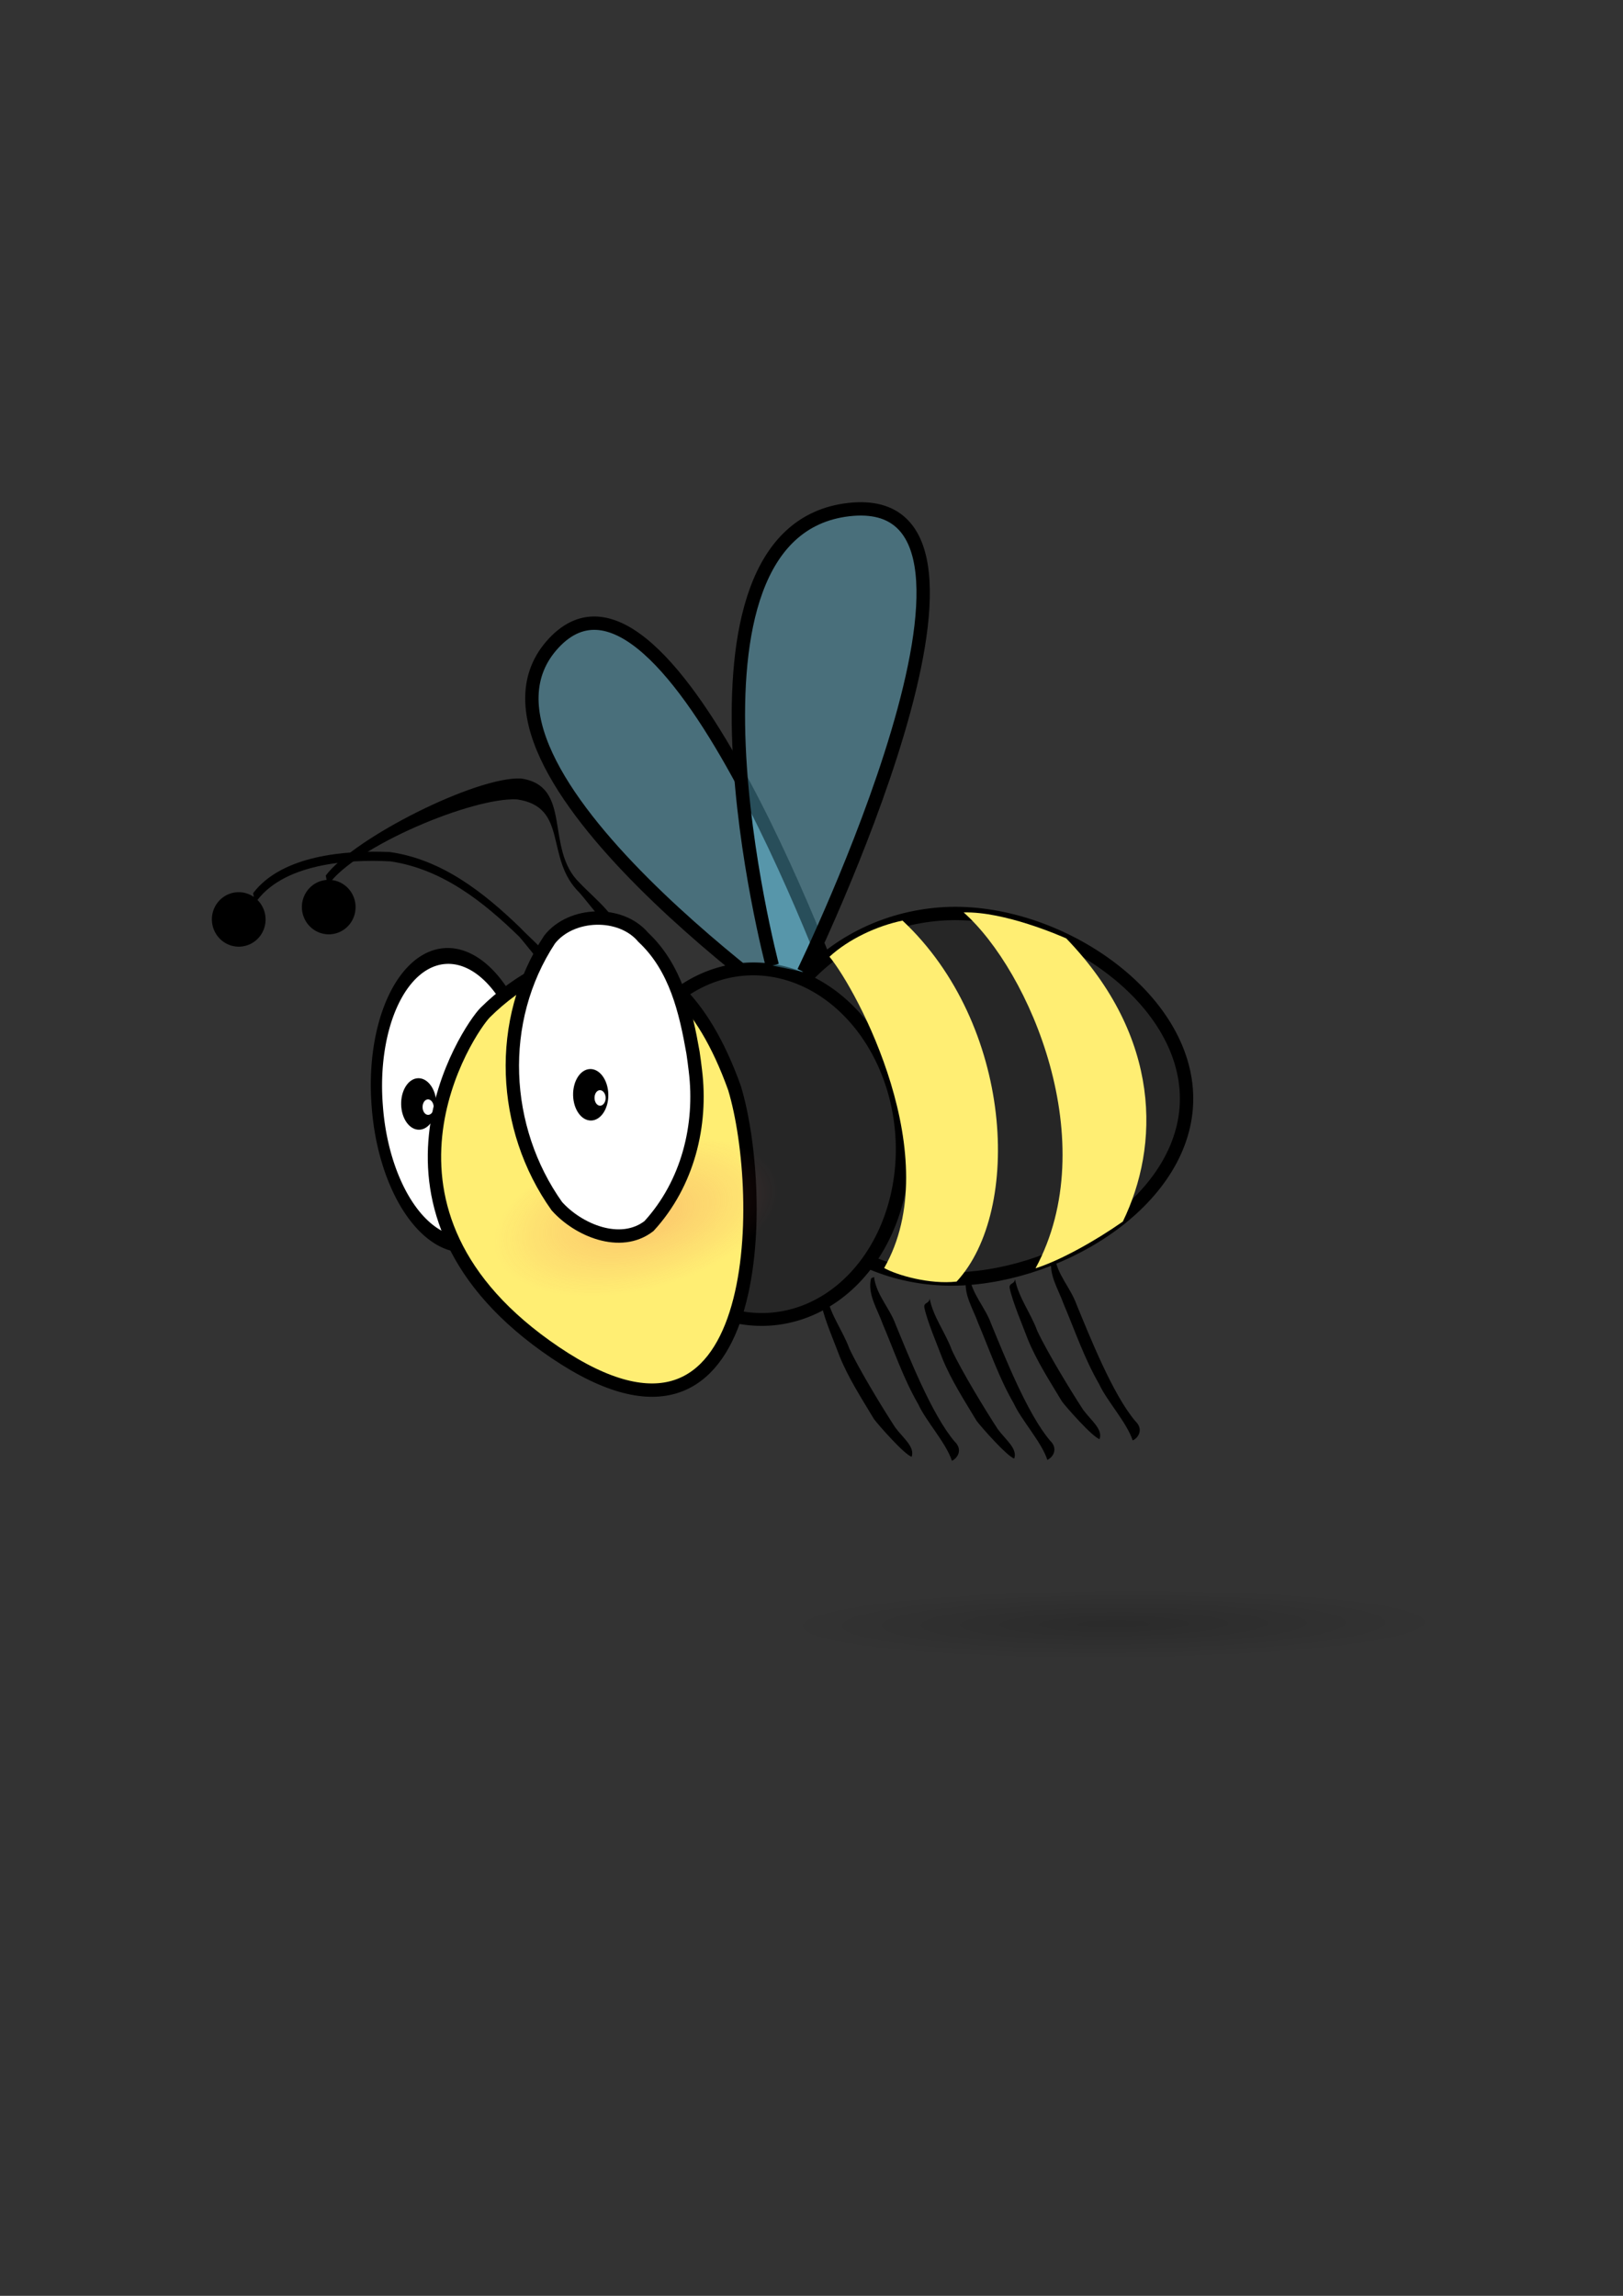 <?xml version="1.0" encoding="UTF-8" standalone="no"?>
<!-- Created with Inkscape (http://www.inkscape.org/) --><svg height="1052.362" id="svg2" inkscape:version="0.42" sodipodi:docbase="/home/users/mimooh" sodipodi:docname="bee3.svg" sodipodi:version="0.32" width="744.094" xmlns="http://www.w3.org/2000/svg" xmlns:cc="http://web.resource.org/cc/" xmlns:dc="http://purl.org/dc/elements/1.1/" xmlns:inkscape="http://www.inkscape.org/namespaces/inkscape" xmlns:rdf="http://www.w3.org/1999/02/22-rdf-syntax-ns#" xmlns:sodipodi="http://inkscape.sourceforge.net/DTD/sodipodi-0.dtd" xmlns:svg="http://www.w3.org/2000/svg" xmlns:xlink="http://www.w3.org/1999/xlink">
  <rect width="100%" height="100%" fill="#333333" stroke="none"/>
  <defs id="defs4">
    <linearGradient id="linearGradient12513">
      <stop id="stop12515" offset="0" style="stop-color:#000000;stop-opacity:0.165;"/>
      <stop id="stop12517" offset="1" style="stop-color:#000000;stop-opacity:0;"/>
    </linearGradient>
    <linearGradient id="linearGradient11767" inkscape:collect="always">
      <stop id="stop11769" offset="0" style="stop-color:#ffffff;stop-opacity:1;"/>
      <stop id="stop11771" offset="1" style="stop-color:#ffffff;stop-opacity:0;"/>
    </linearGradient>
    <linearGradient id="linearGradient11759" inkscape:collect="always">
      <stop id="stop11761" offset="0" style="stop-color:#ffffff;stop-opacity:1;"/>
      <stop id="stop11763" offset="1" style="stop-color:#ffffff;stop-opacity:0;"/>
    </linearGradient>
    <linearGradient id="linearGradient11019">
      <stop id="stop11021" offset="0" style="stop-color:#f15959;stop-opacity:0.289;"/>
      <stop id="stop11023" offset="1" style="stop-color:#f15959;stop-opacity:0;"/>
    </linearGradient>
    <linearGradient id="linearGradient9559">
      <stop id="stop9561" offset="0" style="stop-color:#000000;stop-opacity:0.351;"/>
      <stop id="stop9563" offset="1" style="stop-color:#000000;stop-opacity:0;"/>
    </linearGradient>
    <linearGradient id="linearGradient8091" inkscape:collect="always">
      <stop id="stop8093" offset="0" style="stop-color:#ffffff;stop-opacity:1;"/>
      <stop id="stop8095" offset="1" style="stop-color:#ffffff;stop-opacity:0;"/>
    </linearGradient>
    <radialGradient cx="439.286" cy="492.005" fx="439.286" fy="492.005" gradientTransform="matrix(1,9.608740e-17,2.662334e-17,0.477,-3.394263e-13,257.185)" gradientUnits="userSpaceOnUse" id="radialGradient8097" inkscape:collect="always" r="15.714" xlink:href="#linearGradient8091"/>
    <radialGradient cx="439.286" cy="492.005" fx="439.286" fy="492.005" gradientTransform="matrix(1,-1.774024e-17,2.406190e-17,0.477,3.057330e-15,257.185)" gradientUnits="userSpaceOnUse" id="radialGradient11754" inkscape:collect="always" r="15.714" xlink:href="#linearGradient11019"/>
    <radialGradient cx="439.286" cy="492.005" fx="439.286" fy="492.005" gradientTransform="matrix(1,-1.637144e-17,1.886143e-17,0.477,2.138896e-13,257.185)" gradientUnits="userSpaceOnUse" id="radialGradient11765" inkscape:collect="always" r="15.714" xlink:href="#linearGradient11759"/>
    <radialGradient cx="439.286" cy="492.005" fx="439.286" fy="492.005" gradientTransform="matrix(1,5.827584e-18,-5.028422e-17,0.477,-2.862778e-13,257.185)" gradientUnits="userSpaceOnUse" id="radialGradient11773" inkscape:collect="always" r="15.714" xlink:href="#linearGradient11767"/>
    <radialGradient cx="439.286" cy="492.005" fx="439.286" fy="492.005" gradientTransform="matrix(1,-2.174368e-16,2.869964e-17,0.477,5.827812e-14,257.185)" gradientUnits="userSpaceOnUse" id="radialGradient11777" inkscape:collect="always" r="15.714" xlink:href="#linearGradient11759"/>
    <radialGradient cx="439.286" cy="492.005" fx="439.286" fy="492.005" gradientTransform="matrix(1,8.538092e-17,5.259985e-17,0.477,2.077562e-13,257.185)" gradientUnits="userSpaceOnUse" id="radialGradient11781" inkscape:collect="always" r="15.714" xlink:href="#linearGradient11759"/>
    <radialGradient cx="427.143" cy="825.219" fx="427.143" fy="825.219" gradientTransform="matrix(1,0,0,0.115,9.003214e-16,730.663)" gradientUnits="userSpaceOnUse" id="radialGradient12519" inkscape:collect="always" r="137.143" xlink:href="#linearGradient12513"/>
    <radialGradient cx="427.143" cy="825.219" fx="427.143" fy="825.219" gradientTransform="matrix(1,0,0,0.115,0,730.663)" gradientUnits="userSpaceOnUse" id="radialGradient2390" inkscape:collect="always" r="137.143" xlink:href="#linearGradient12513"/>
    <radialGradient cx="439.286" cy="492.005" fx="439.286" fy="492.005" gradientTransform="matrix(1,3.773024e-17,3.296223e-17,0.477,7.593779e-14,257.185)" gradientUnits="userSpaceOnUse" id="radialGradient2388" inkscape:collect="always" r="15.714" xlink:href="#linearGradient11759"/>
    <radialGradient cx="439.286" cy="492.005" fx="439.286" fy="492.005" gradientTransform="matrix(1,-1.074444e-16,8.654520e-18,0.477,1.601562e-14,257.185)" gradientUnits="userSpaceOnUse" id="radialGradient2386" inkscape:collect="always" r="15.714" xlink:href="#linearGradient11759"/>
    <radialGradient cx="439.286" cy="492.005" fx="439.286" fy="492.005" gradientTransform="matrix(1,2.415060e-17,-1.584076e-17,0.477,-2.878681e-13,257.185)" gradientUnits="userSpaceOnUse" id="radialGradient2384" inkscape:collect="always" r="15.714" xlink:href="#linearGradient11767"/>
    <radialGradient cx="439.286" cy="492.005" fx="439.286" fy="492.005" gradientTransform="matrix(1,-6.201636e-17,1.824043e-18,0.477,7.600623e-14,257.185)" gradientUnits="userSpaceOnUse" id="radialGradient2382" inkscape:collect="always" r="15.714" xlink:href="#linearGradient11759"/>
    <radialGradient cx="439.286" cy="492.005" fx="439.286" fy="492.005" gradientTransform="matrix(1,-2.984266e-17,4.146798e-17,0.477,-9.533810e-14,257.185)" gradientUnits="userSpaceOnUse" id="radialGradient2380" inkscape:collect="always" r="15.714" xlink:href="#linearGradient11019"/>
    <radialGradient cx="439.286" cy="492.005" fx="439.286" fy="492.005" gradientTransform="matrix(1,5.060513e-17,-1.034920e-18,0.477,-1.910720e-13,257.185)" gradientUnits="userSpaceOnUse" id="radialGradient2378" inkscape:collect="always" r="15.714" xlink:href="#linearGradient8091"/>
    <linearGradient id="linearGradient2366">
      <stop id="stop2368" offset="0" style="stop-color:#000000;stop-opacity:0.351;"/>
      <stop id="stop2370" offset="1" style="stop-color:#000000;stop-opacity:0;"/>
    </linearGradient>
    <linearGradient id="linearGradient2360">
      <stop id="stop2362" offset="0" style="stop-color:#f15959;stop-opacity:0.289;"/>
      <stop id="stop2364" offset="1" style="stop-color:#f15959;stop-opacity:0;"/>
    </linearGradient>
    <linearGradient id="linearGradient2342">
      <stop id="stop2344" offset="0" style="stop-color:#000000;stop-opacity:0.165;"/>
      <stop id="stop2346" offset="1" style="stop-color:#000000;stop-opacity:0;"/>
    </linearGradient>
    <radialGradient cx="439.286" cy="492.005" fx="439.286" fy="492.005" gradientTransform="matrix(1,-6.600081e-17,1.165062e-16,0.477,-1.244305e-13,257.185)" gradientUnits="userSpaceOnUse" id="radialGradient2475" inkscape:collect="always" r="15.714" xlink:href="#linearGradient11019"/>
    <radialGradient cx="439.286" cy="492.005" fx="439.286" fy="492.005" gradientTransform="matrix(1,7.665311e-17,-6.589860e-17,0.477,2.337465e-13,257.185)" gradientUnits="userSpaceOnUse" id="radialGradient2477" inkscape:collect="always" r="15.714" xlink:href="#linearGradient11759"/>
    <radialGradient cx="439.286" cy="492.005" fx="439.286" fy="492.005" gradientTransform="matrix(1,2.965293e-17,-7.607962e-17,0.477,-9.282868e-13,257.185)" gradientUnits="userSpaceOnUse" id="radialGradient2479" inkscape:collect="always" r="15.714" xlink:href="#linearGradient11767"/>
    <radialGradient cx="439.286" cy="492.005" fx="439.286" fy="492.005" gradientTransform="matrix(1,8.145066e-17,9.521276e-18,0.477,-5.870068e-13,257.185)" gradientUnits="userSpaceOnUse" id="radialGradient2481" inkscape:collect="always" r="15.714" xlink:href="#linearGradient8091"/>
    <radialGradient cx="439.286" cy="492.005" fx="439.286" fy="492.005" gradientTransform="matrix(1,-4.266878e-16,4.969562e-17,0.477,3.356533e-14,257.185)" gradientUnits="userSpaceOnUse" id="radialGradient2483" inkscape:collect="always" r="15.714" xlink:href="#linearGradient11759"/>
    <radialGradient cx="439.286" cy="492.005" fx="439.286" fy="492.005" gradientTransform="matrix(1,4.862640e-17,2.636463e-17,0.477,-1.271602e-14,257.185)" gradientUnits="userSpaceOnUse" id="radialGradient2485" inkscape:collect="always" r="15.714" xlink:href="#linearGradient11759"/>
    <radialGradient cx="427.143" cy="825.219" fx="427.143" fy="825.219" gradientTransform="matrix(1,0,0,0.115,-1.421086e-14,730.663)" gradientUnits="userSpaceOnUse" id="radialGradient2487" inkscape:collect="always" r="137.143" xlink:href="#linearGradient12513"/>
    <radialGradient cx="427.143" cy="825.219" fx="427.143" fy="825.219" gradientTransform="matrix(1,0,0,0.115,1.084549e-14,730.663)" gradientUnits="userSpaceOnUse" id="radialGradient1538" inkscape:collect="always" r="137.143" xlink:href="#linearGradient12513"/>
    <radialGradient cx="439.286" cy="492.005" fx="439.286" fy="492.005" gradientTransform="matrix(1,1.076206e-16,-4.152620e-17,0.477,3.879873e-15,257.185)" gradientUnits="userSpaceOnUse" id="radialGradient8226" inkscape:collect="always" r="15.714" xlink:href="#linearGradient11019"/>
    <radialGradient cx="439.286" cy="492.005" fx="439.286" fy="492.005" gradientTransform="matrix(1,1.201567e-16,-4.808501e-17,0.477,-6.258691e-16,257.185)" gradientUnits="userSpaceOnUse" id="radialGradient10712" inkscape:collect="always" r="15.714" xlink:href="#linearGradient11019"/>
    <radialGradient cx="427.143" cy="825.219" fx="427.143" fy="825.219" gradientTransform="matrix(1,5.735479e-18,-2.034973e-18,0.115,3.428849e-15,730.663)" gradientUnits="userSpaceOnUse" id="radialGradient10739" inkscape:collect="always" r="137.143" xlink:href="#linearGradient12513"/>
    <radialGradient cx="439.286" cy="492.005" fx="439.286" fy="492.005" gradientTransform="matrix(1,1.209156e-16,-1.657815e-17,0.477,1.718467e-14,257.185)" gradientUnits="userSpaceOnUse" id="radialGradient10741" inkscape:collect="always" r="15.714" xlink:href="#linearGradient11019"/>
    <radialGradient cx="427.143" cy="825.219" fx="427.143" fy="825.219" gradientTransform="matrix(1,4.034637e-18,-1.618022e-18,0.115,4.432698e-15,730.663)" gradientUnits="userSpaceOnUse" id="radialGradient10766" inkscape:collect="always" r="137.143" xlink:href="#linearGradient12513"/>
  </defs>
  <sodipodi:namedview bordercolor="#666666" borderopacity="1.0" id="base" inkscape:current-layer="layer1" inkscape:cx="604.45072" inkscape:cy="607.96074" inkscape:document-units="px" inkscape:pageopacity="0.0" inkscape:pageshadow="2" inkscape:window-height="742" inkscape:window-width="1014" inkscape:window-x="99" inkscape:window-y="0" inkscape:zoom="0.35000000" pagecolor="#ffffff"/>
  <g id="layer2" inkscape:groupmode="layer" inkscape:label="kolor" style="display:inline"/>
  <g id="layer1" inkscape:groupmode="layer" inkscape:label="Layer 1">
    <g id="g10770">
      <path d="M 564.286 825.219 A 137.143 15.714 0 1 1  290,825.219 A 137.143 15.714 0 1 1  564.286 825.219 z" id="path1460" sodipodi:cx="427.14285" sodipodi:cy="825.21930" sodipodi:rx="137.14285" sodipodi:ry="15.714286" sodipodi:type="arc" style="opacity:1;color:#000000;fill:url(#radialGradient10766);fill-opacity:1;fill-rule:nonzero;stroke:none;stroke-width:7.185;stroke-linecap:butt;stroke-linejoin:miter;marker:none;marker-start:none;marker-mid:none;marker-end:none;stroke-miterlimit:4;stroke-dasharray:none;stroke-dashoffset:0;stroke-opacity:1;visibility:visible;display:inline;overflow:visible" transform="matrix(1.105,-7.342471e-3,6.791754e-3,1.022,32.99,-96.151)"/>
      <path d="M 400.726,585.335 C 401.672,593.422 407.922,599.583 410.65,607.219 C 416.662,621.711 427.21,648.519 437.712,660.835 C 441.328,664.303 439.297,668.253 436.419,669.608 C 433.741,661.386 424.574,651.504 420.996,643.685 C 414.236,632.014 409.958,619.285 404.732,606.986 C 402.423,600.407 397.528,593.129 399.378,585.978 L 400.726,585.335 L 400.726,585.335 z " id="path1488" sodipodi:nodetypes="ccccccccc" style="opacity:1;color:#000000;fill:#000000;fill-opacity:1;fill-rule:nonzero;stroke:none;stroke-width:4.053;stroke-linecap:butt;stroke-linejoin:miter;marker:none;marker-start:none;marker-mid:none;marker-end:none;stroke-miterlimit:4;stroke-dasharray:none;stroke-dashoffset:0;stroke-opacity:1;visibility:visible;display:inline;overflow:visible"/>
      <path d="M 379.171,594.404 C 380.787,602.834 386.459,610.087 389.377,618.121 C 393.876,627.729 404.608,645.422 410.45,654.352 C 414.183,659.368 419.502,663.18 417.966,667.765 C 414.714,666.841 402.66,653.152 400.678,650.456 C 395.084,641.104 389.088,631.913 384.999,621.857 C 382.633,615.487 378.147,605.172 376.736,598.52 C 376.372,596.048 379.058,596.884 379.171,594.404 z " id="path1490" sodipodi:nodetypes="cccccccc" style="opacity:1;color:#000000;fill:#000000;fill-opacity:1;fill-rule:nonzero;stroke:none;stroke-width:4.053;stroke-linecap:butt;stroke-linejoin:miter;marker:none;marker-start:none;marker-mid:none;marker-end:none;stroke-miterlimit:4;stroke-dasharray:none;stroke-dashoffset:0;stroke-opacity:1;visibility:visible;display:inline;overflow:visible"/>
      <path d="M 256.62,446.838 C 260.13,458.04 240.848,432.285 238.088,429.4 C 221.926,413.663 202.922,398.361 179.027,394.841 C 158.895,393.715 129.038,396.1 116.913,414.083 L 116.044,409.414 C 129.201,392.05 158.323,389.627 178.808,390.564 C 202.797,393.999 221.868,409.237 238.191,424.929 C 245.632,432.752 256.643,440.705 257.811,451.575 L 256.62,446.838 z " id="path1492" style="opacity:1;color:#000000;fill:#000000;fill-opacity:1;fill-rule:nonzero;stroke:none;stroke-width:4.053;stroke-linecap:butt;stroke-linejoin:miter;marker:none;marker-start:none;marker-mid:none;marker-end:none;stroke-miterlimit:4;stroke-dasharray:none;stroke-dashoffset:0;stroke-opacity:1;visibility:visible;display:inline;overflow:visible"/>
      <path d="M 349.513 355.357 A 7.829 8.586 0 1 1  333.855,355.357 A 7.829 8.586 0 1 1  349.513 355.357 z" id="path1494" sodipodi:cx="341.68411" sodipodi:cy="355.35693" sodipodi:rx="7.8286824" sodipodi:ry="8.5862970" sodipodi:type="arc" style="opacity:1;color:#000000;fill:#000000;fill-opacity:1;fill-rule:nonzero;stroke:none;stroke-width:7.185;stroke-linecap:butt;stroke-linejoin:miter;marker:none;marker-start:none;marker-mid:none;marker-end:none;stroke-miterlimit:4;stroke-dasharray:none;stroke-dashoffset:0;stroke-opacity:1;visibility:visible;display:inline;overflow:visible" transform="matrix(1.567,-0.12,0.111,1.45,-465.41,-52.812)"/>
      <path d="M 375.82,471.823 C 375.82,471.823 200.778,351.739 253.881,294.779 C 306.984,237.819 387.735,465.959 387.735,465.959" id="path8959" style="opacity:1;color:#000000;fill:#73dfff;fill-opacity:0.352;fill-rule:nonzero;stroke:#000000;stroke-width:6.123;stroke-linecap:butt;stroke-linejoin:miter;marker:none;marker-start:none;marker-mid:none;marker-end:none;stroke-miterlimit:4;stroke-dasharray:none;stroke-dashoffset:0;stroke-opacity:1;visibility:visible;display:inline;overflow:visible"/>
      <path d="M 284.222,426.657 C 287.732,437.858 268.45,412.103 265.69,409.218 C 249.528,393.481 260.943,369.949 237.048,366.429 C 216.916,365.302 162.346,387.999 150.221,405.982 L 149.353,401.313 C 162.509,383.949 218.325,355.907 238.81,356.844 C 262.798,360.279 249.47,389.055 265.793,404.747 C 273.234,412.57 284.245,420.523 285.413,431.393 L 284.222,426.657 z " id="path1496" sodipodi:nodetypes="ccccccccc" style="opacity:1;color:#000000;fill:#000000;fill-opacity:1;fill-rule:nonzero;stroke:none;stroke-width:4.053;stroke-linecap:butt;stroke-linejoin:miter;marker:none;marker-start:none;marker-mid:none;marker-end:none;stroke-miterlimit:4;stroke-dasharray:none;stroke-dashoffset:0;stroke-opacity:1;visibility:visible;display:inline;overflow:visible"/>
      <path d="M 349.513 355.357 A 7.829 8.586 0 1 1  333.855,355.357 A 7.829 8.586 0 1 1  349.513 355.357 z" id="path1498" sodipodi:cx="341.68411" sodipodi:cy="355.35693" sodipodi:rx="7.8286824" sodipodi:ry="8.5862970" sodipodi:type="arc" style="opacity:1;color:#000000;fill:#000000;fill-opacity:1;fill-rule:nonzero;stroke:none;stroke-width:7.185;stroke-linecap:butt;stroke-linejoin:miter;marker:none;marker-start:none;marker-mid:none;marker-end:none;stroke-miterlimit:4;stroke-dasharray:none;stroke-dashoffset:0;stroke-opacity:1;visibility:visible;display:inline;overflow:visible" transform="matrix(1.567,-0.12,0.111,1.45,-424.15,-58.47)"/>
      <path d="M 444.485,584.917 C 445.431,593.003 451.681,599.165 454.41,606.8 C 460.421,621.293 470.969,648.1 481.471,660.416 C 485.087,663.884 483.056,667.835 480.178,669.189 C 477.5,660.968 468.333,651.085 464.755,643.267 C 457.995,631.596 453.717,618.867 448.491,606.568 C 446.182,599.988 441.287,592.71 443.138,585.56 L 444.485,584.917 L 444.485,584.917 z " id="path1508" sodipodi:nodetypes="ccccccccc" style="opacity:1;color:#000000;fill:#000000;fill-opacity:1;fill-rule:nonzero;stroke:none;stroke-width:4.053;stroke-linecap:butt;stroke-linejoin:miter;marker:none;marker-start:none;marker-mid:none;marker-end:none;stroke-miterlimit:4;stroke-dasharray:none;stroke-dashoffset:0;stroke-opacity:1;visibility:visible;display:inline;overflow:visible"/>
      <path d="M 426.208,595.206 C 427.825,603.636 433.497,610.89 436.415,618.923 C 440.914,628.532 451.646,646.224 457.488,655.155 C 461.221,660.17 466.54,663.983 465.003,668.568 C 461.752,667.643 449.698,653.954 447.716,651.258 C 442.122,641.907 436.125,632.716 432.036,622.66 C 429.671,616.289 425.185,605.975 423.774,599.323 C 423.41,596.851 426.096,597.687 426.208,595.206 z " id="path1510" sodipodi:nodetypes="cccccccc" style="opacity:1;color:#000000;fill:#000000;fill-opacity:1;fill-rule:nonzero;stroke:none;stroke-width:4.053;stroke-linecap:butt;stroke-linejoin:miter;marker:none;marker-start:none;marker-mid:none;marker-end:none;stroke-miterlimit:4;stroke-dasharray:none;stroke-dashoffset:0;stroke-opacity:1;visibility:visible;display:inline;overflow:visible"/>
      <path d="M 483.611,576.017 C 484.557,584.103 490.807,590.265 493.536,597.9 C 499.548,612.393 510.095,639.2 520.597,651.516 C 524.213,654.984 522.182,658.935 519.304,660.289 C 516.626,652.068 507.459,642.185 503.881,634.367 C 497.121,622.696 492.843,609.967 487.617,597.668 C 485.308,591.088 480.413,583.81 482.264,576.66 L 483.611,576.017 L 483.611,576.017 z " id="path1512" sodipodi:nodetypes="ccccccccc" style="opacity:1;color:#000000;fill:#000000;fill-opacity:1;fill-rule:nonzero;stroke:none;stroke-width:4.053;stroke-linecap:butt;stroke-linejoin:miter;marker:none;marker-start:none;marker-mid:none;marker-end:none;stroke-miterlimit:4;stroke-dasharray:none;stroke-dashoffset:0;stroke-opacity:1;visibility:visible;display:inline;overflow:visible"/>
      <path d="M 465.335,586.306 C 466.951,594.736 472.623,601.99 475.541,610.023 C 480.04,619.632 490.772,637.324 496.614,646.255 C 500.347,651.27 505.666,655.083 504.129,659.668 C 500.878,658.743 488.824,645.054 486.842,642.358 C 481.248,633.007 475.251,623.816 471.162,613.76 C 468.797,607.389 464.311,597.075 462.9,590.423 C 462.536,587.951 465.222,588.787 465.335,586.306 z " id="path1514" sodipodi:nodetypes="cccccccc" style="opacity:1;color:#000000;fill:#000000;fill-opacity:1;fill-rule:nonzero;stroke:none;stroke-width:4.053;stroke-linecap:butt;stroke-linejoin:miter;marker:none;marker-start:none;marker-mid:none;marker-end:none;stroke-miterlimit:4;stroke-dasharray:none;stroke-dashoffset:0;stroke-opacity:1;visibility:visible;display:inline;overflow:visible"/>
      <path d="M 168.695 636.179 A 19.193 24.749 0 1 1  130.31,636.179 A 19.193 24.749 0 1 1  168.695 636.179 z" id="path1571" sodipodi:cx="149.50258" sodipodi:cy="636.17932" sodipodi:rx="19.192898" sodipodi:ry="24.748737" sodipodi:type="arc" style="opacity:1;color:#000000;fill:#ffffff;fill-opacity:1;fill-rule:nonzero;stroke:#000000;stroke-width:2.738;stroke-linecap:butt;stroke-linejoin:miter;marker:none;marker-start:none;marker-mid:none;marker-end:none;stroke-miterlimit:4;stroke-dasharray:none;stroke-dashoffset:0;stroke-opacity:1;visibility:visible;display:inline;overflow:visible" transform="matrix(1.875,-0.144,0.204,2.651,-201.14,-1160.656)"/>
      <path d="M 192.244,517.841 C 196.701,517.701 200.216,512.321 200.06,505.808 C 199.904,499.295 196.136,494.097 191.679,494.238 C 187.223,494.378 183.761,499.805 183.917,506.318 C 184.073,512.831 187.787,517.982 192.244,517.841 z M 196.344,511.039 C 194.936,511.084 193.782,509.52 193.735,507.566 C 193.688,505.613 194.766,503.978 196.174,503.934 C 197.581,503.89 198.789,505.452 198.835,507.406 C 198.882,509.359 197.751,510.995 196.344,511.039 z " id="path4488" style="opacity:1;color:#000000;fill:#000000;fill-opacity:1;fill-rule:nonzero;stroke:none;stroke-width:3.385;stroke-linecap:butt;stroke-linejoin:miter;marker:none;marker-start:none;marker-mid:none;marker-end:none;stroke-miterlimit:4;stroke-dasharray:none;stroke-dashoffset:0;stroke-opacity:1;visibility:visible;display:inline;overflow:visible"/>
      <path d="M 543.839,499.294 C 547.382,545.388 493.493,582.177 443.824,585.996 C 394.155,589.815 350.968,555.504 347.424,509.41 C 343.88,463.315 381.315,422.806 430.984,418.987 C 480.653,415.169 540.295,453.2 543.839,499.294 z " id="path5953" sodipodi:nodetypes="csssc" style="opacity:1;color:#000000;fill:#262626;fill-opacity:1;fill-rule:nonzero;stroke:#000000;stroke-width:6.123;stroke-linecap:butt;stroke-linejoin:miter;marker:none;marker-start:none;marker-mid:none;marker-end:none;stroke-miterlimit:4;stroke-dasharray:none;stroke-dashoffset:0;stroke-opacity:1;visibility:visible;display:inline;overflow:visible"/>
      <path d="M 242.942 667.242 A 35.355 46.214 0 1 1  172.231,667.242 A 35.355 46.214 0 1 1  242.942 667.242 z" id="path5225" sodipodi:cx="207.58635" sodipodi:cy="667.24152" sodipodi:rx="35.355339" sodipodi:ry="46.214478" sodipodi:type="arc" style="opacity:1;color:#000000;fill:#262626;fill-opacity:1;fill-rule:nonzero;stroke:#000000;stroke-width:3.385;stroke-linecap:butt;stroke-linejoin:miter;marker:none;marker-start:none;marker-mid:none;marker-end:none;stroke-miterlimit:4;stroke-dasharray:none;stroke-dashoffset:0;stroke-opacity:1;visibility:visible;display:inline;overflow:visible" transform="matrix(1.875,-0.144,0.133,1.735,-130.659,-603.298)"/>
      <path d="M 336.769,498.799 C 306.724,414.877 252.046,434.851 222.486,464.095 C 214.973,471.527 158.505,555.155 254.563,619.994 C 351.032,685.11 351.608,548.07 336.769,498.799 z " id="path1566" sodipodi:nodetypes="cszc" style="opacity:1;color:#000000;fill:#ffee73;fill-opacity:1;fill-rule:nonzero;stroke:#000000;stroke-width:6.123;stroke-linecap:butt;stroke-linejoin:miter;marker:none;marker-start:none;marker-mid:none;marker-end:none;stroke-miterlimit:4;stroke-dasharray:none;stroke-dashoffset:0;stroke-opacity:1;visibility:visible;display:inline;overflow:visible"/>
      <path d="M 455 492.005 A 15.714 7.5 0 1 1  423.571,492.005 A 15.714 7.5 0 1 1  455 492.005 z" id="path7490" sodipodi:cx="439.28571" sodipodi:cy="492.00504" sodipodi:rx="15.714286" sodipodi:ry="7.5000000" sodipodi:type="arc" style="opacity:1;color:#000000;fill:url(#radialGradient10741);fill-opacity:1;fill-rule:nonzero;stroke:none;stroke-width:7.185;stroke-linecap:butt;stroke-linejoin:miter;marker:none;marker-start:none;marker-mid:none;marker-end:none;stroke-miterlimit:4;stroke-dasharray:none;stroke-dashoffset:0;stroke-opacity:1;visibility:visible;display:inline;overflow:visible" transform="matrix(4.127,-1.009,0.985,4.437,-2005.929,-1181.778)"/>
      <path d="M 318.807,490.703 C 321.91,515.635 315.444,542.466 297.528,562.019 C 284.425,572.112 265.053,563.841 255.281,552.873 C 229.964,517.261 227.506,467.802 251.947,430.701 C 261.834,418.072 284.588,417.39 294.867,429.594 C 309.823,443.552 314.417,463.716 317.726,482.524 C 318.131,485.245 318.483,487.972 318.807,490.703 z " id="path1569" sodipodi:nodetypes="ccccccc" style="color:#000000;fill:#ffffff;fill-opacity:1;fill-rule:nonzero;stroke:#000000;stroke-width:6.123;stroke-linecap:butt;stroke-linejoin:miter;marker:none;marker-start:none;marker-mid:none;marker-end:none;stroke-miterlimit:4;stroke-dashoffset:0;stroke-opacity:1;visibility:visible;display:inline;overflow:visible"/>
      <path d="M 271.078,513.632 C 275.535,513.491 279.05,508.111 278.894,501.599 C 278.739,495.086 274.97,489.887 270.514,490.028 C 266.057,490.168 262.596,495.595 262.751,502.108 C 262.907,508.621 266.622,513.772 271.078,513.632 z M 275.178,506.83 C 273.771,506.874 272.616,505.31 272.569,503.357 C 272.522,501.403 273.601,499.769 275.008,499.724 C 276.416,499.68 277.623,501.242 277.67,503.196 C 277.716,505.15 276.586,506.785 275.178,506.83 z " id="path3025" style="opacity:1;color:#000000;fill:#000000;fill-opacity:1;fill-rule:nonzero;stroke:none;stroke-width:3.385;stroke-linecap:butt;stroke-linejoin:miter;marker:none;marker-start:none;marker-mid:none;marker-end:none;stroke-miterlimit:4;stroke-dasharray:none;stroke-dashoffset:0;stroke-opacity:1;visibility:visible;display:inline;overflow:visible"/>
      <path d="M 354.08,442.58 C 354.08,442.58 301.711,243.61 389.128,233.592 C 476.544,223.574 368.398,445.544 368.398,445.544" id="path8231" style="opacity:1;color:#000000;fill:#73dfff;fill-opacity:0.352;fill-rule:nonzero;stroke:#000000;stroke-width:6.123;stroke-linecap:butt;stroke-linejoin:miter;marker:none;marker-start:none;marker-mid:none;marker-end:none;stroke-miterlimit:4;stroke-dasharray:none;stroke-dashoffset:0;stroke-opacity:1;visibility:visible;display:inline;overflow:visible"/>
      <path d="M 380.287,438.546 C 392.911,453.778 434.324,530.648 405.359,581.25 C 411.109,584.44 425.999,588.871 438.581,587.46 C 468.802,554.78 464.528,469.492 413.776,421.984 C 401.902,424.455 389.031,430.515 380.287,438.546 z " id="path6681" sodipodi:nodetypes="ccccc" style="opacity:1;color:#000000;fill:#ffee73;fill-opacity:1;fill-rule:nonzero;stroke:none;stroke-width:3.385;stroke-linecap:butt;stroke-linejoin:miter;marker:none;marker-start:none;marker-mid:none;marker-end:none;stroke-miterlimit:4;stroke-dasharray:none;stroke-dashoffset:0;stroke-opacity:1;visibility:visible;display:inline;overflow:visible"/>
      <path d="M 441.801,418.237 C 472.169,445.192 505.879,523.745 474.759,581.367 C 486.216,577.731 502.341,568.68 514.784,559.946 C 531.636,525.323 532.712,475.7 488.848,430.155 C 485.95,428.898 460.558,417.772 441.801,418.237 z " id="path7416" sodipodi:nodetypes="ccccc" style="opacity:1;color:#000000;fill:#ffee73;fill-opacity:1;fill-rule:nonzero;stroke:none;stroke-width:3.385;stroke-linecap:butt;stroke-linejoin:miter;marker:none;marker-start:none;marker-mid:none;marker-end:none;stroke-miterlimit:4;stroke-dasharray:none;stroke-dashoffset:0;stroke-opacity:1;visibility:visible;display:inline;overflow:visible"/>
    </g>
  </g>
</svg>
